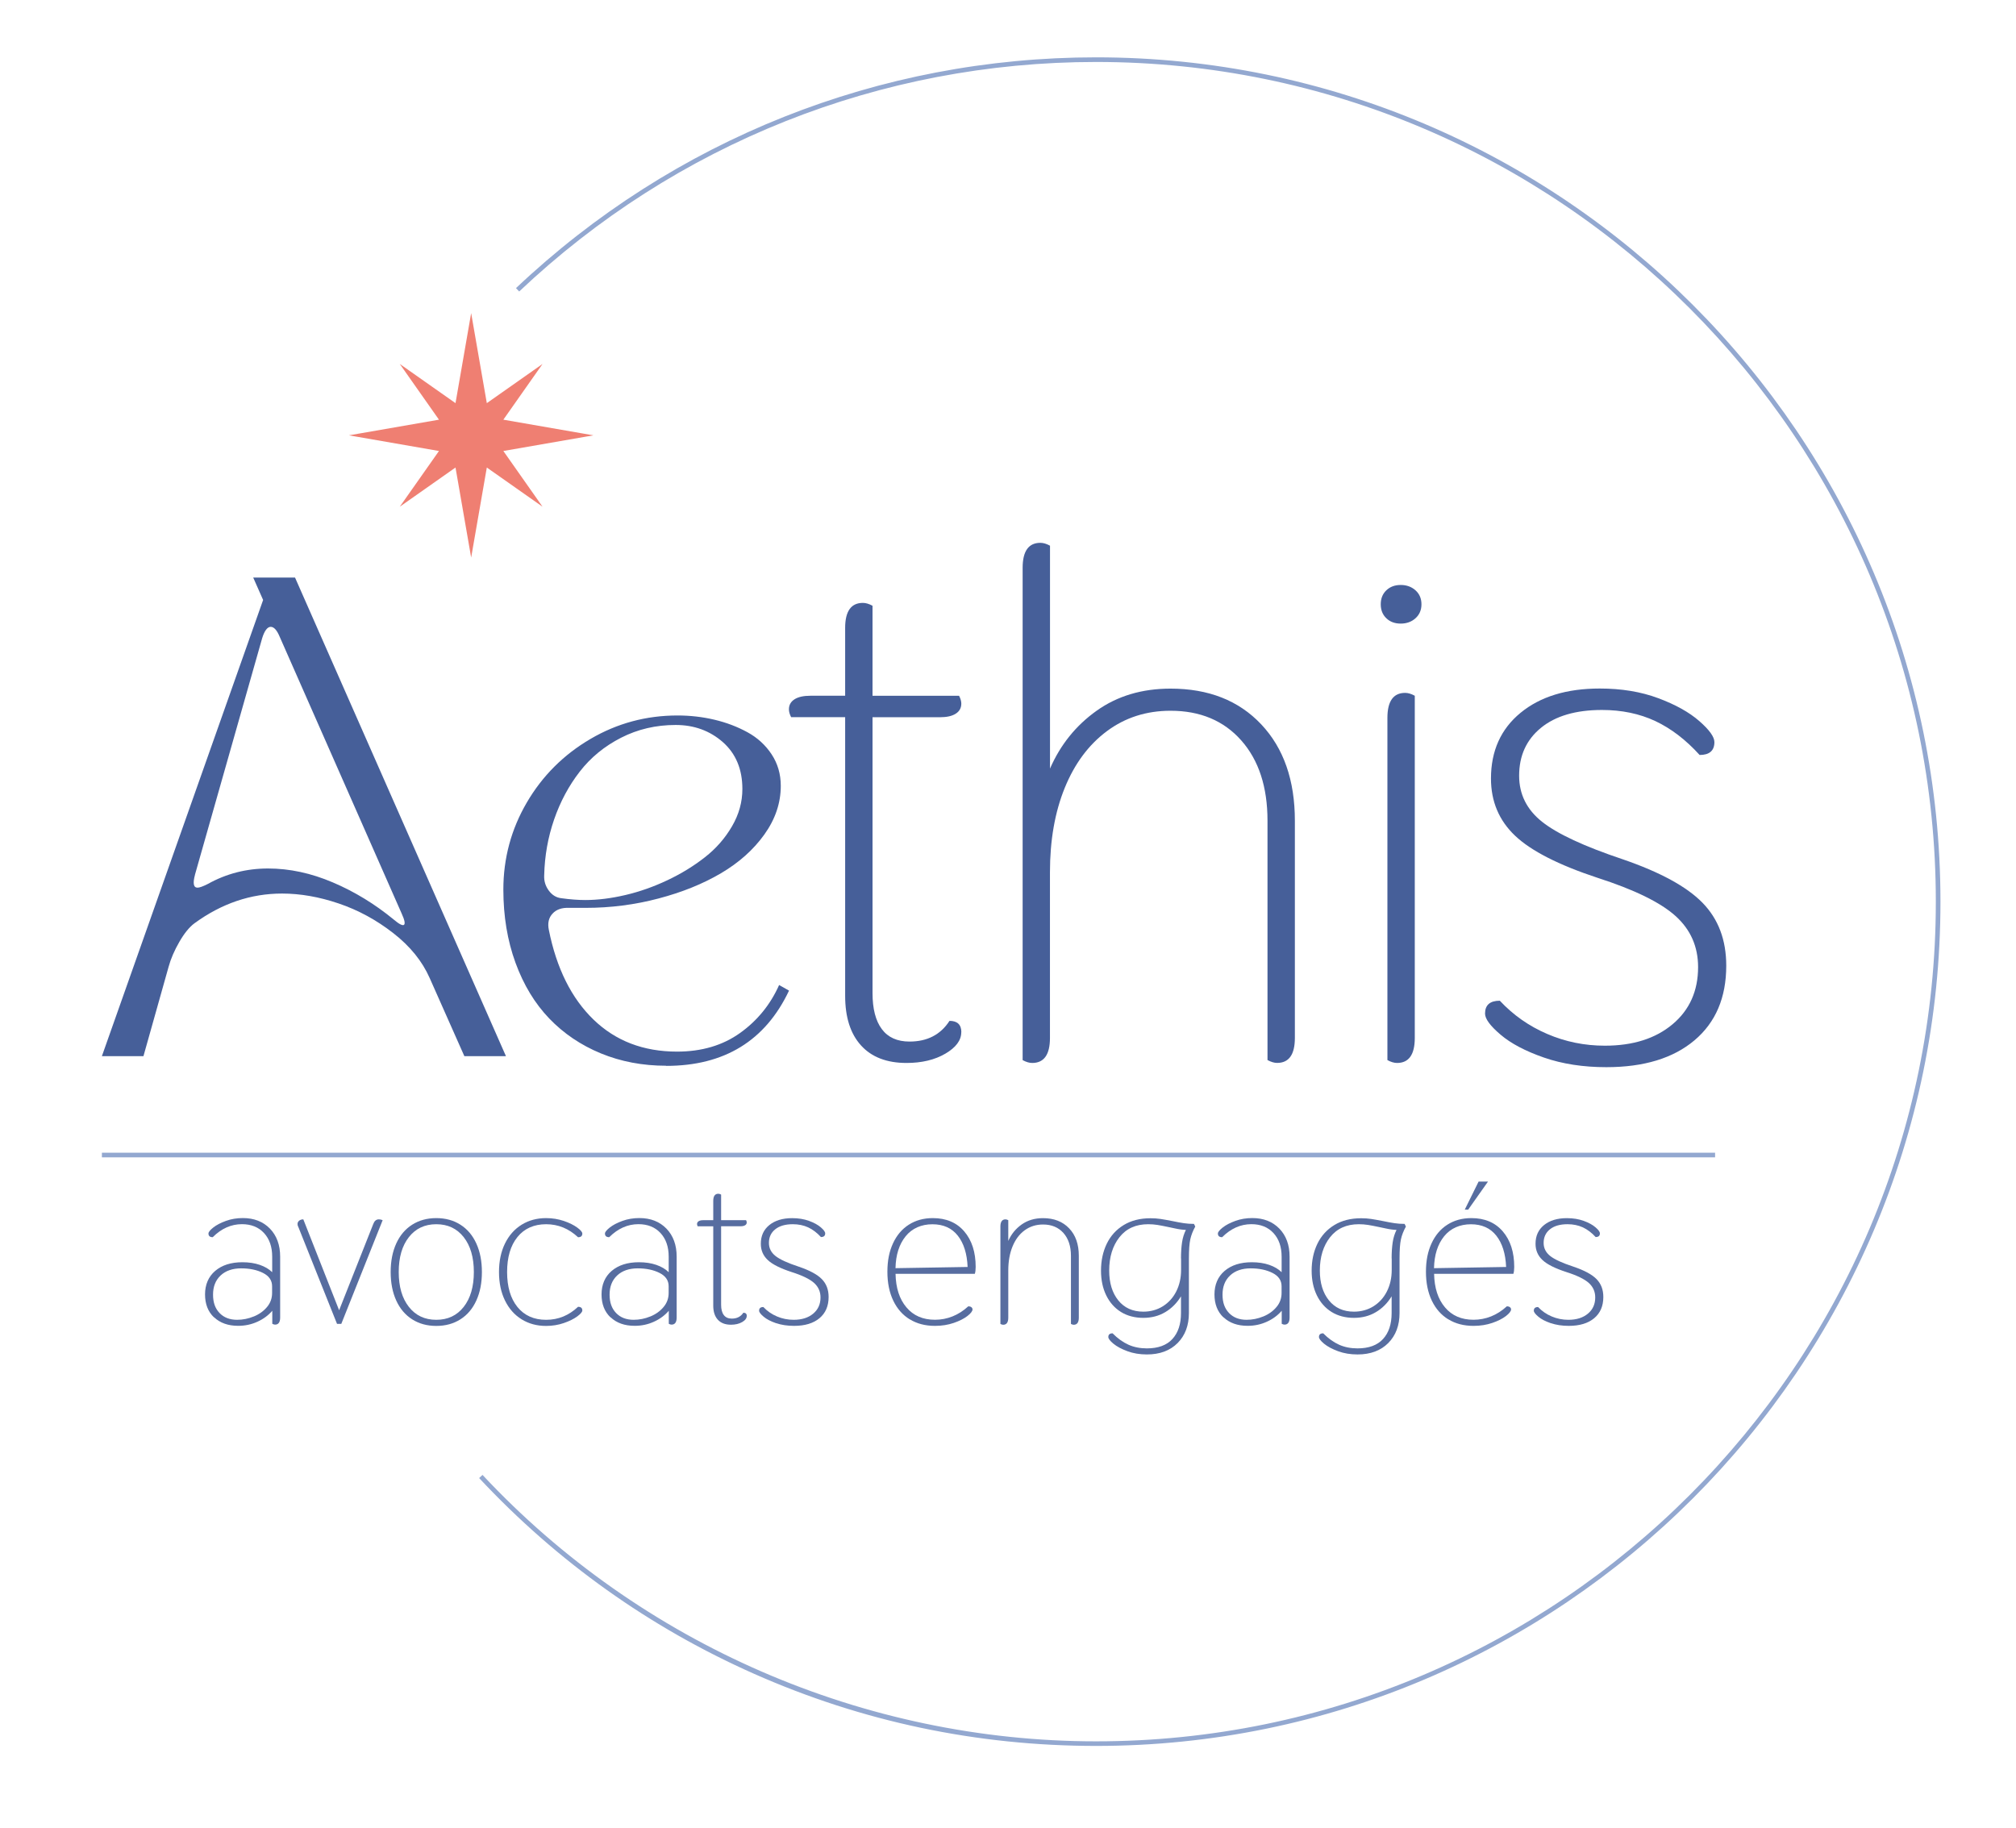 <?xml version="1.0" encoding="UTF-8"?> <svg xmlns="http://www.w3.org/2000/svg" id="Calque_1" data-name="Calque 1" viewBox="0 0 435.28 394.69"><defs><style> .cls-1 { fill: #ef7f72; } .cls-2 { fill: #576da0; } .cls-3 { fill: #465f99; } .cls-4 { fill: #93a8d0; } </style></defs><g><path class="cls-2" d="M46.2,284.45c-1.29-1.23-1.93-2.88-1.93-4.96s.73-3.83,2.19-5.07c1.46-1.24,3.41-1.87,5.87-1.87,1.41,0,2.67.19,3.77.57,1.1.38,1.99.91,2.67,1.58v-3.34c0-2.14-.59-3.84-1.77-5.12-1.18-1.27-2.77-1.91-4.76-1.91-2.33,0-4.44.94-6.31,2.81-.61,0-.92-.26-.92-.79,0-.32.35-.75,1.04-1.3.69-.54,1.6-1.02,2.74-1.43,1.14-.41,2.35-.61,3.64-.61,2.42,0,4.37.76,5.85,2.28,1.47,1.52,2.21,3.54,2.21,6.06v13.13c0,1.03-.37,1.54-1.1,1.54-.18,0-.38-.06-.6-.18v-2.81c-.86,1-1.93,1.79-3.22,2.37-1.29.59-2.67.88-4.14.88-2.18,0-3.91-.62-5.2-1.84ZM54.8,284.26c1.17-.48,2.12-1.16,2.85-2.04.74-.88,1.1-1.89,1.1-3.03v-1.45c0-1.26-.65-2.22-1.96-2.88-1.3-.66-2.88-.99-4.72-.99s-3.35.51-4.44,1.54c-1.09,1.03-1.63,2.4-1.63,4.13s.47,2.99,1.4,3.97c.94.98,2.2,1.47,3.8,1.47,1.23,0,2.42-.24,3.59-.72Z"></path><path class="cls-2" d="M64.38,264.87c-.09-.18-.14-.37-.14-.57,0-.29.12-.53.35-.72s.53-.29.9-.29l7.73,19.63,7.37-18.62c.25-.67.64-1.01,1.2-1.01.31,0,.58.06.83.18l-8.93,22.39h-.92l-8.38-20.99Z"></path><path class="cls-2" d="M88.98,284.87c-1.49-.95-2.63-2.3-3.43-4.06-.8-1.76-1.2-3.81-1.2-6.15s.4-4.39,1.2-6.15c.8-1.76,1.94-3.11,3.43-4.06,1.49-.95,3.23-1.43,5.22-1.43s3.74.48,5.22,1.43c1.49.95,2.63,2.3,3.43,4.06.8,1.76,1.2,3.8,1.2,6.15s-.4,4.39-1.2,6.15c-.8,1.76-1.94,3.11-3.43,4.06-1.49.95-3.23,1.43-5.22,1.43s-3.74-.48-5.22-1.43ZM100.12,282.19c1.46-1.86,2.19-4.37,2.19-7.53s-.73-5.67-2.19-7.53c-1.46-1.86-3.43-2.79-5.92-2.79s-4.46.93-5.92,2.79c-1.46,1.86-2.19,4.37-2.19,7.53s.73,5.67,2.19,7.53c1.46,1.86,3.43,2.79,5.92,2.79s4.46-.93,5.92-2.79Z"></path><path class="cls-2" d="M112.62,284.87c-1.54-.95-2.73-2.3-3.59-4.06-.86-1.76-1.29-3.81-1.29-6.15s.43-4.39,1.29-6.15c.86-1.76,2.06-3.11,3.59-4.06,1.53-.95,3.3-1.43,5.29-1.43,1.35,0,2.62.21,3.82.61,1.2.41,2.16.89,2.9,1.43.74.54,1.1.97,1.1,1.3,0,.53-.31.79-.92.79-2-1.87-4.3-2.81-6.9-2.81s-4.7.92-6.19,2.77c-1.49,1.84-2.23,4.36-2.23,7.55s.74,5.71,2.23,7.55c1.49,1.84,3.55,2.77,6.19,2.77s4.91-.94,6.9-2.81c.61,0,.92.26.92.79,0,.32-.37.75-1.1,1.29-.74.54-1.7,1.02-2.9,1.43-1.2.41-2.47.62-3.82.62-2,0-3.76-.48-5.29-1.43Z"></path><path class="cls-2" d="M131.81,284.45c-1.29-1.23-1.93-2.88-1.93-4.96s.73-3.83,2.19-5.07c1.46-1.24,3.41-1.87,5.87-1.87,1.41,0,2.67.19,3.77.57,1.1.38,1.99.91,2.67,1.58v-3.34c0-2.14-.59-3.84-1.77-5.12-1.18-1.27-2.77-1.91-4.76-1.91-2.33,0-4.44.94-6.31,2.81-.61,0-.92-.26-.92-.79,0-.32.35-.75,1.04-1.3.69-.54,1.6-1.02,2.74-1.43,1.14-.41,2.35-.61,3.64-.61,2.42,0,4.37.76,5.85,2.28,1.47,1.52,2.21,3.54,2.21,6.06v13.13c0,1.03-.37,1.54-1.1,1.54-.18,0-.38-.06-.6-.18v-2.81c-.86,1-1.93,1.79-3.22,2.37-1.29.59-2.67.88-4.14.88-2.18,0-3.91-.62-5.2-1.84ZM140.42,284.26c1.17-.48,2.12-1.16,2.85-2.04.74-.88,1.1-1.89,1.1-3.03v-1.45c0-1.26-.65-2.22-1.96-2.88-1.3-.66-2.88-.99-4.72-.99s-3.35.51-4.44,1.54c-1.09,1.03-1.63,2.4-1.63,4.13s.47,2.99,1.4,3.97c.94.98,2.2,1.47,3.8,1.47,1.23,0,2.42-.24,3.59-.72Z"></path><path class="cls-2" d="M161.23,284.15c0,.5-.33.94-.99,1.32-.66.38-1.47.57-2.42.57-1.23,0-2.17-.36-2.83-1.08-.66-.72-.99-1.73-.99-3.05v-17.12h-3.36c-.09-.18-.14-.34-.14-.48,0-.26.11-.47.35-.62.23-.15.56-.22.99-.22h2.16v-4.17c0-1.02.37-1.54,1.1-1.54.18,0,.38.06.6.18v5.53h5.39c.09.18.14.34.14.48,0,.26-.11.47-.35.61-.23.15-.56.22-.99.22h-4.19v16.95c0,.97.19,1.71.58,2.22.38.51.96.77,1.73.77,1.1,0,1.93-.42,2.49-1.27.49,0,.74.23.74.7Z"></path><path class="cls-2" d="M167.56,285.71c-1.15-.4-2.05-.86-2.69-1.41-.64-.54-.97-.97-.97-1.29,0-.53.31-.79.92-.79.83.88,1.81,1.56,2.95,2.04,1.14.48,2.33.72,3.59.72,1.75,0,3.15-.44,4.21-1.32,1.06-.88,1.59-2.05,1.59-3.51,0-1.26-.47-2.3-1.4-3.14-.94-.83-2.55-1.62-4.86-2.35-2.42-.79-4.14-1.65-5.13-2.59-1-.94-1.5-2.11-1.5-3.51,0-1.7.61-3.04,1.84-4.04,1.23-.99,2.87-1.49,4.93-1.49,1.35,0,2.56.2,3.64.59,1.07.39,1.93.86,2.55,1.4.63.54.94.97.94,1.3,0,.53-.31.79-.92.79-.86-.94-1.78-1.63-2.76-2.09-.98-.45-2.09-.68-3.31-.68-1.63,0-2.89.37-3.8,1.1-.91.73-1.36,1.71-1.36,2.94,0,1.14.48,2.08,1.43,2.83.95.75,2.62,1.51,5.02,2.3,2.33.79,3.99,1.68,4.97,2.68.98,1,1.47,2.28,1.47,3.86,0,1.96-.66,3.49-1.98,4.59-1.32,1.1-3.15,1.65-5.48,1.65-1.44,0-2.74-.2-3.89-.59Z"></path><path class="cls-2" d="M196.44,284.89c-1.54-.94-2.72-2.28-3.57-4.04-.84-1.76-1.27-3.83-1.27-6.24s.4-4.38,1.2-6.12c.8-1.74,1.93-3.09,3.41-4.04s3.21-1.43,5.2-1.43c2.88,0,5.15.96,6.79,2.88,1.64,1.92,2.46,4.47,2.46,7.66,0,.62-.06,1.11-.18,1.49h-17.12c.06,3.04.84,5.46,2.35,7.24,1.5,1.79,3.56,2.68,6.17,2.68s5.09-.97,7.18-2.9c.31,0,.54.07.69.2.15.13.23.29.23.46,0,.38-.37.86-1.1,1.43-.74.57-1.72,1.07-2.95,1.49-1.23.42-2.58.64-4.05.64-2.09,0-3.9-.47-5.43-1.41ZM208.92,273.57c-.12-2.87-.83-5.12-2.12-6.76-1.29-1.64-3.12-2.46-5.48-2.46s-4.38.86-5.78,2.59c-1.4,1.73-2.13,4.03-2.19,6.89l15.56-.26Z"></path><path class="cls-2" d="M216,285.86v-21.03c0-1.02.37-1.54,1.1-1.54.18,0,.38.06.6.18v4.48c.64-1.46,1.61-2.65,2.9-3.56,1.29-.91,2.82-1.36,4.6-1.36,2.36,0,4.24.73,5.64,2.2,1.4,1.46,2.09,3.44,2.09,5.93v13.35c0,1.03-.37,1.54-1.1,1.54-.18,0-.38-.06-.6-.18v-14.71c0-2.08-.55-3.72-1.63-4.94-1.09-1.21-2.55-1.82-4.4-1.82-1.5,0-2.82.42-3.96,1.25-1.14.83-2.01,2-2.62,3.49-.61,1.49-.92,3.22-.92,5.18v10.19c0,1.03-.37,1.54-1.1,1.54-.18,0-.38-.06-.6-.18Z"></path><path class="cls-2" d="M258.08,264.83c-.52.94-.88,1.86-1.08,2.77-.2.91-.3,2.28-.3,4.13v11.77c0,2.69-.81,4.86-2.44,6.5-1.63,1.64-3.84,2.46-6.63,2.46-1.54,0-2.94-.23-4.21-.7-1.27-.47-2.28-1.01-3.02-1.62-.74-.61-1.1-1.1-1.1-1.45,0-.53.31-.79.92-.79,1.1,1.11,2.25,1.93,3.43,2.46,1.18.53,2.51.79,3.98.79,2.42,0,4.26-.67,5.5-2.02,1.24-1.35,1.86-3.22,1.86-5.62v-3.6c-.89,1.46-2.03,2.61-3.41,3.42-1.38.82-2.96,1.23-4.74,1.23s-3.45-.42-4.81-1.27c-1.37-.85-2.42-2.04-3.18-3.58-.75-1.54-1.13-3.31-1.13-5.33,0-2.17.41-4.1,1.24-5.82.83-1.71,2.05-3.06,3.66-4.04,1.61-.98,3.54-1.47,5.78-1.47.77,0,1.49.05,2.16.15.67.1,1.53.26,2.58.46.98.21,1.81.36,2.49.46.67.1,1.4.15,2.16.15l.28.57ZM254.99,271.72c0-1.32.08-2.47.23-3.47.15-1,.43-1.89.83-2.68-.74-.03-1.5-.13-2.3-.31-.8-.18-1.29-.28-1.47-.31-.95-.2-1.75-.36-2.39-.46s-1.3-.15-1.98-.15c-2.67,0-4.74.94-6.21,2.81-1.47,1.87-2.21,4.27-2.21,7.2,0,2.66.65,4.81,1.96,6.43,1.3,1.62,3.11,2.44,5.41,2.44,1.56,0,2.97-.39,4.21-1.16,1.24-.78,2.21-1.84,2.9-3.21s1.04-2.91,1.04-4.63v-2.5Z"></path><path class="cls-2" d="M264.15,284.45c-1.29-1.23-1.93-2.88-1.93-4.96s.73-3.83,2.19-5.07c1.46-1.24,3.41-1.87,5.87-1.87,1.41,0,2.67.19,3.77.57,1.1.38,1.99.91,2.67,1.58v-3.34c0-2.14-.59-3.84-1.77-5.12-1.18-1.27-2.77-1.91-4.76-1.91-2.33,0-4.44.94-6.31,2.81-.61,0-.92-.26-.92-.79,0-.32.35-.75,1.04-1.3.69-.54,1.6-1.02,2.74-1.43,1.14-.41,2.35-.61,3.64-.61,2.42,0,4.37.76,5.85,2.28,1.47,1.52,2.21,3.54,2.21,6.06v13.13c0,1.03-.37,1.54-1.1,1.54-.18,0-.38-.06-.6-.18v-2.81c-.86,1-1.93,1.79-3.22,2.37-1.29.59-2.67.88-4.14.88-2.18,0-3.91-.62-5.2-1.84ZM272.76,284.26c1.17-.48,2.12-1.16,2.85-2.04.74-.88,1.1-1.89,1.1-3.03v-1.45c0-1.26-.65-2.22-1.96-2.88-1.3-.66-2.88-.99-4.72-.99s-3.35.51-4.44,1.54c-1.09,1.03-1.63,2.4-1.63,4.13s.47,2.99,1.4,3.97c.94.98,2.2,1.47,3.8,1.47,1.23,0,2.42-.24,3.59-.72Z"></path><path class="cls-2" d="M303.56,264.83c-.52.94-.88,1.86-1.08,2.77-.2.91-.3,2.28-.3,4.13v11.77c0,2.69-.81,4.86-2.44,6.5-1.63,1.64-3.84,2.46-6.63,2.46-1.54,0-2.94-.23-4.21-.7-1.27-.47-2.28-1.01-3.02-1.62-.74-.61-1.1-1.1-1.1-1.45,0-.53.31-.79.92-.79,1.1,1.11,2.25,1.93,3.43,2.46,1.18.53,2.51.79,3.98.79,2.42,0,4.26-.67,5.5-2.02,1.24-1.35,1.86-3.22,1.86-5.62v-3.6c-.89,1.46-2.03,2.61-3.41,3.42-1.38.82-2.96,1.23-4.74,1.23s-3.45-.42-4.81-1.27c-1.37-.85-2.42-2.04-3.18-3.58-.75-1.54-1.13-3.31-1.13-5.33,0-2.17.41-4.1,1.24-5.82.83-1.71,2.05-3.06,3.66-4.04,1.61-.98,3.54-1.47,5.78-1.47.77,0,1.49.05,2.16.15.67.1,1.53.26,2.58.46.98.21,1.81.36,2.49.46.67.1,1.4.15,2.16.15l.28.57ZM300.47,271.72c0-1.32.08-2.47.23-3.47.15-1,.43-1.89.83-2.68-.74-.03-1.5-.13-2.3-.31-.8-.18-1.29-.28-1.47-.31-.95-.2-1.75-.36-2.39-.46s-1.3-.15-1.98-.15c-2.67,0-4.74.94-6.21,2.81-1.47,1.87-2.21,4.27-2.21,7.2,0,2.66.65,4.81,1.96,6.43,1.3,1.62,3.11,2.44,5.41,2.44,1.56,0,2.97-.39,4.21-1.16,1.24-.78,2.21-1.84,2.9-3.21s1.04-2.91,1.04-4.63v-2.5Z"></path><path class="cls-2" d="M312.72,284.89c-1.54-.94-2.72-2.28-3.57-4.04-.84-1.76-1.27-3.83-1.27-6.24s.4-4.38,1.2-6.12c.8-1.74,1.93-3.09,3.41-4.04s3.21-1.43,5.2-1.43c2.88,0,5.15.96,6.79,2.88,1.64,1.92,2.46,4.47,2.46,7.66,0,.62-.06,1.11-.18,1.49h-17.12c.06,3.04.84,5.46,2.35,7.24,1.5,1.79,3.56,2.68,6.17,2.68s5.09-.97,7.18-2.9c.31,0,.54.07.69.2.15.13.23.29.23.46,0,.38-.37.86-1.1,1.43-.74.57-1.72,1.07-2.95,1.49-1.23.42-2.58.64-4.05.64-2.09,0-3.9-.47-5.43-1.41ZM325.19,273.57c-.12-2.87-.83-5.12-2.12-6.76-1.29-1.64-3.12-2.46-5.48-2.46s-4.38.86-5.78,2.59c-1.4,1.73-2.13,4.03-2.19,6.89l15.56-.26ZM319.25,255.13h2.03l-4.28,6.06h-.74l2.99-6.06Z"></path><path class="cls-2" d="M334.83,285.71c-1.15-.4-2.05-.86-2.69-1.41-.64-.54-.97-.97-.97-1.29,0-.53.31-.79.92-.79.83.88,1.81,1.56,2.95,2.04,1.14.48,2.33.72,3.59.72,1.75,0,3.15-.44,4.21-1.32,1.06-.88,1.59-2.05,1.59-3.51,0-1.26-.47-2.3-1.4-3.14-.94-.83-2.55-1.62-4.86-2.35-2.42-.79-4.14-1.65-5.13-2.59-1-.94-1.5-2.11-1.5-3.51,0-1.7.61-3.04,1.84-4.04,1.23-.99,2.87-1.49,4.93-1.49,1.35,0,2.56.2,3.64.59,1.07.39,1.93.86,2.55,1.4.63.54.94.97.94,1.3,0,.53-.31.79-.92.79-.86-.94-1.78-1.63-2.76-2.09-.98-.45-2.09-.68-3.31-.68-1.63,0-2.89.37-3.8,1.1-.91.73-1.36,1.71-1.36,2.94,0,1.14.48,2.08,1.43,2.83.95.75,2.62,1.51,5.02,2.3,2.33.79,3.99,1.68,4.97,2.68.98,1,1.47,2.28,1.47,3.86,0,1.96-.66,3.49-1.98,4.59-1.32,1.1-3.15,1.65-5.48,1.65-1.44,0-2.74-.2-3.89-.59Z"></path></g><g><path class="cls-3" d="M30.98,228.05h-8.98l34.81-98.5-2.14-4.84h9.03l45.54,103.34h-8.98l-7.48-16.85c-1.6-3.63-4.21-6.87-7.86-9.71-3.64-2.84-7.57-4.98-11.8-6.41-4.22-1.43-8.3-2.14-12.22-2.14-6.75,0-13.05,2.14-18.9,6.41-1.1.81-2.19,2.14-3.27,4.01-1.08,1.87-1.85,3.66-2.32,5.37l-5.44,19.33ZM42.1,188.89c-.5,1.85-.32,2.78.55,2.78.43,0,1.18-.27,2.24-.81,3.99-2.22,8.31-3.33,12.97-3.33s9.29,1,13.99,3c4.7,2,9.1,4.68,13.19,8.05,1.16.98,1.9,1.35,2.19,1.11s.13-1.04-.5-2.42l-26.33-59.75c-.6-1.45-1.25-2.17-1.95-2.17s-1.35.83-1.85,2.47l-14.51,51.07Z"></path><path class="cls-3" d="M143.84,230.12c-5.09,0-9.79-.89-14.11-2.67-4.32-1.78-8.04-4.3-11.15-7.54-3.11-3.25-5.54-7.26-7.28-12.03s-2.62-10.04-2.62-15.79c0-6.76,1.69-13.03,5.06-18.8,3.37-5.77,7.96-10.34,13.74-13.73s12.05-5.07,18.8-5.07c2.73,0,5.38.3,7.96.91,2.58.61,4.95,1.51,7.13,2.7,2.18,1.19,3.92,2.79,5.24,4.79,1.31,2,1.97,4.26,1.97,6.79,0,3.7-1.18,7.2-3.54,10.5-2.36,3.3-5.49,6.09-9.38,8.38-3.89,2.29-8.39,4.11-13.49,5.45-5.1,1.35-10.33,2.02-15.69,2.02h-3.59c-1.56-.07-2.76.34-3.59,1.24-.83.89-1.1,2.06-.8,3.51,1.66,8.31,4.88,14.77,9.65,19.38,4.77,4.61,10.78,6.91,18.03,6.91,5.32,0,9.85-1.34,13.59-4.01,3.74-2.67,6.56-6.13,8.45-10.37l2.14,1.21c-5.12,10.83-13.97,16.25-26.53,16.25ZM117.5,188.99c-.07,1.21.26,2.3.97,3.28.71.98,1.6,1.53,2.67,1.67,1.93.27,3.67.4,5.24.4,2.69,0,5.58-.36,8.65-1.08,3.08-.72,6.1-1.79,9.08-3.2,2.98-1.41,5.67-3.06,8.08-4.95,2.41-1.88,4.36-4.11,5.86-6.69,1.5-2.57,2.24-5.25,2.24-8.05,0-4.27-1.41-7.64-4.21-10.12-2.81-2.47-6.21-3.71-10.2-3.71-4.26,0-8.18.92-11.77,2.75-3.59,1.83-6.57,4.27-8.93,7.32-2.36,3.04-4.21,6.49-5.54,10.34-1.33,3.85-2.04,7.86-2.14,12.04Z"></path></g><g><path class="cls-3" d="M207.55,222.88c0,1.75-1.15,3.29-3.43,4.63-2.29,1.34-5.09,2.01-8.39,2.01-4.26,0-7.54-1.26-9.82-3.78-2.29-2.52-3.43-6.09-3.43-10.72v-60.16h-11.66c-.32-.62-.48-1.18-.48-1.7,0-.93.4-1.64,1.2-2.16.8-.51,1.94-.77,3.43-.77h7.51v-14.65c0-3.6,1.28-5.4,3.83-5.4.64,0,1.33.21,2.08.62v19.44h18.69c.32.62.48,1.18.48,1.7,0,.92-.4,1.65-1.2,2.16-.8.52-1.94.77-3.43.77h-14.54v59.54c0,3.39.66,5.99,2,7.79,1.33,1.8,3.33,2.7,5.99,2.7,3.83,0,6.71-1.49,8.63-4.47,1.7,0,2.56.82,2.56,2.47Z"></path><path class="cls-3" d="M220.8,228.89v-106.28c0-3.6,1.28-5.4,3.83-5.4.64,0,1.33.21,2.08.62v48.13c2.24-5.14,5.59-9.31,10.06-12.49,4.47-3.19,9.8-4.78,15.97-4.78,8.2,0,14.72,2.57,19.57,7.71,4.85,5.14,7.27,12.08,7.27,20.82v46.89c0,3.6-1.28,5.4-3.83,5.4-.64,0-1.33-.21-2.08-.62v-51.67c0-7.3-1.89-13.08-5.67-17.35-3.78-4.27-8.87-6.4-15.26-6.4-5.22,0-9.8,1.47-13.74,4.4-3.94,2.93-6.98,7.02-9.11,12.26-2.13,5.24-3.19,11.31-3.19,18.2v35.79c0,3.6-1.28,5.4-3.83,5.4-.64,0-1.33-.21-2.08-.62Z"></path><path class="cls-3" d="M299.32,133.49c-.8-.77-1.2-1.77-1.2-3.01s.4-2.24,1.2-3.01c.8-.77,1.84-1.16,3.11-1.16s2.34.39,3.2,1.16c.85.77,1.28,1.77,1.28,3.01s-.43,2.24-1.28,3.01c-.85.77-1.92,1.16-3.2,1.16s-2.32-.39-3.11-1.16ZM299.56,228.89v-73.88c0-3.6,1.28-5.4,3.83-5.4.64,0,1.33.21,2.08.62v73.89c0,3.6-1.28,5.4-3.83,5.4-.64,0-1.33-.21-2.08-.62Z"></path><path class="cls-3" d="M333.34,228.35c-3.99-1.39-7.11-3.03-9.35-4.94-2.24-1.9-3.35-3.42-3.35-4.55,0-1.85,1.06-2.78,3.19-2.78,2.88,3.08,6.28,5.48,10.22,7.17,3.94,1.7,8.09,2.54,12.46,2.54,6.07,0,10.94-1.54,14.62-4.63,3.67-3.08,5.51-7.2,5.51-12.34,0-4.42-1.62-8.1-4.87-11.03-3.25-2.93-8.87-5.68-16.85-8.25-8.41-2.78-14.35-5.81-17.81-9.1-3.46-3.29-5.19-7.4-5.19-12.34,0-5.96,2.13-10.69,6.39-14.19,4.26-3.5,9.96-5.24,17.09-5.24,4.69,0,8.89.69,12.62,2.08,3.73,1.39,6.68,3.03,8.87,4.94,2.18,1.9,3.27,3.42,3.27,4.55,0,1.85-1.07,2.78-3.19,2.78-2.98-3.29-6.18-5.73-9.58-7.33-3.41-1.59-7.24-2.39-11.5-2.39-5.65,0-10.04,1.29-13.18,3.86-3.14,2.57-4.71,6.02-4.71,10.33,0,4.01,1.65,7.33,4.95,9.95,3.3,2.62,9.11,5.32,17.41,8.1,8.09,2.78,13.84,5.91,17.25,9.41,3.41,3.5,5.11,8.02,5.11,13.57,0,6.89-2.29,12.26-6.87,16.12-4.58,3.86-10.92,5.79-19.01,5.79-5.01,0-9.5-.69-13.5-2.08Z"></path></g><rect class="cls-4" x="22" y="248.9" width="348.31" height="1"></rect><path class="cls-4" d="M236.66,376.99c-25.7,0-50.54-5.24-73.84-15.57-22.51-9.98-42.48-24.21-59.37-42.27l.73-.68c34.17,36.56,82.46,57.53,132.48,57.53,99.97,0,181.31-81.33,181.31-181.3S336.64,13.38,236.66,13.38c-46.53,0-90.77,17.6-124.56,49.56l-.69-.73C145.4,30.08,189.88,12.38,236.66,12.38c100.52,0,182.31,81.78,182.31,182.31s-81.78,182.3-182.31,182.3Z"></path><path class="cls-1" d="M108.68,97.38l8.46,12.03-12.03-8.46-3.38,19.44-3.38-19.44-12.03,8.46,8.46-12.03-19.44-3.38,19.44-3.38-8.46-12.03,12.03,8.46,3.38-19.44,3.38,19.44,12.03-8.46-8.46,12.03,19.44,3.38-19.44,3.38ZM82.38,93.64,121.07,94.35"></path></svg> 